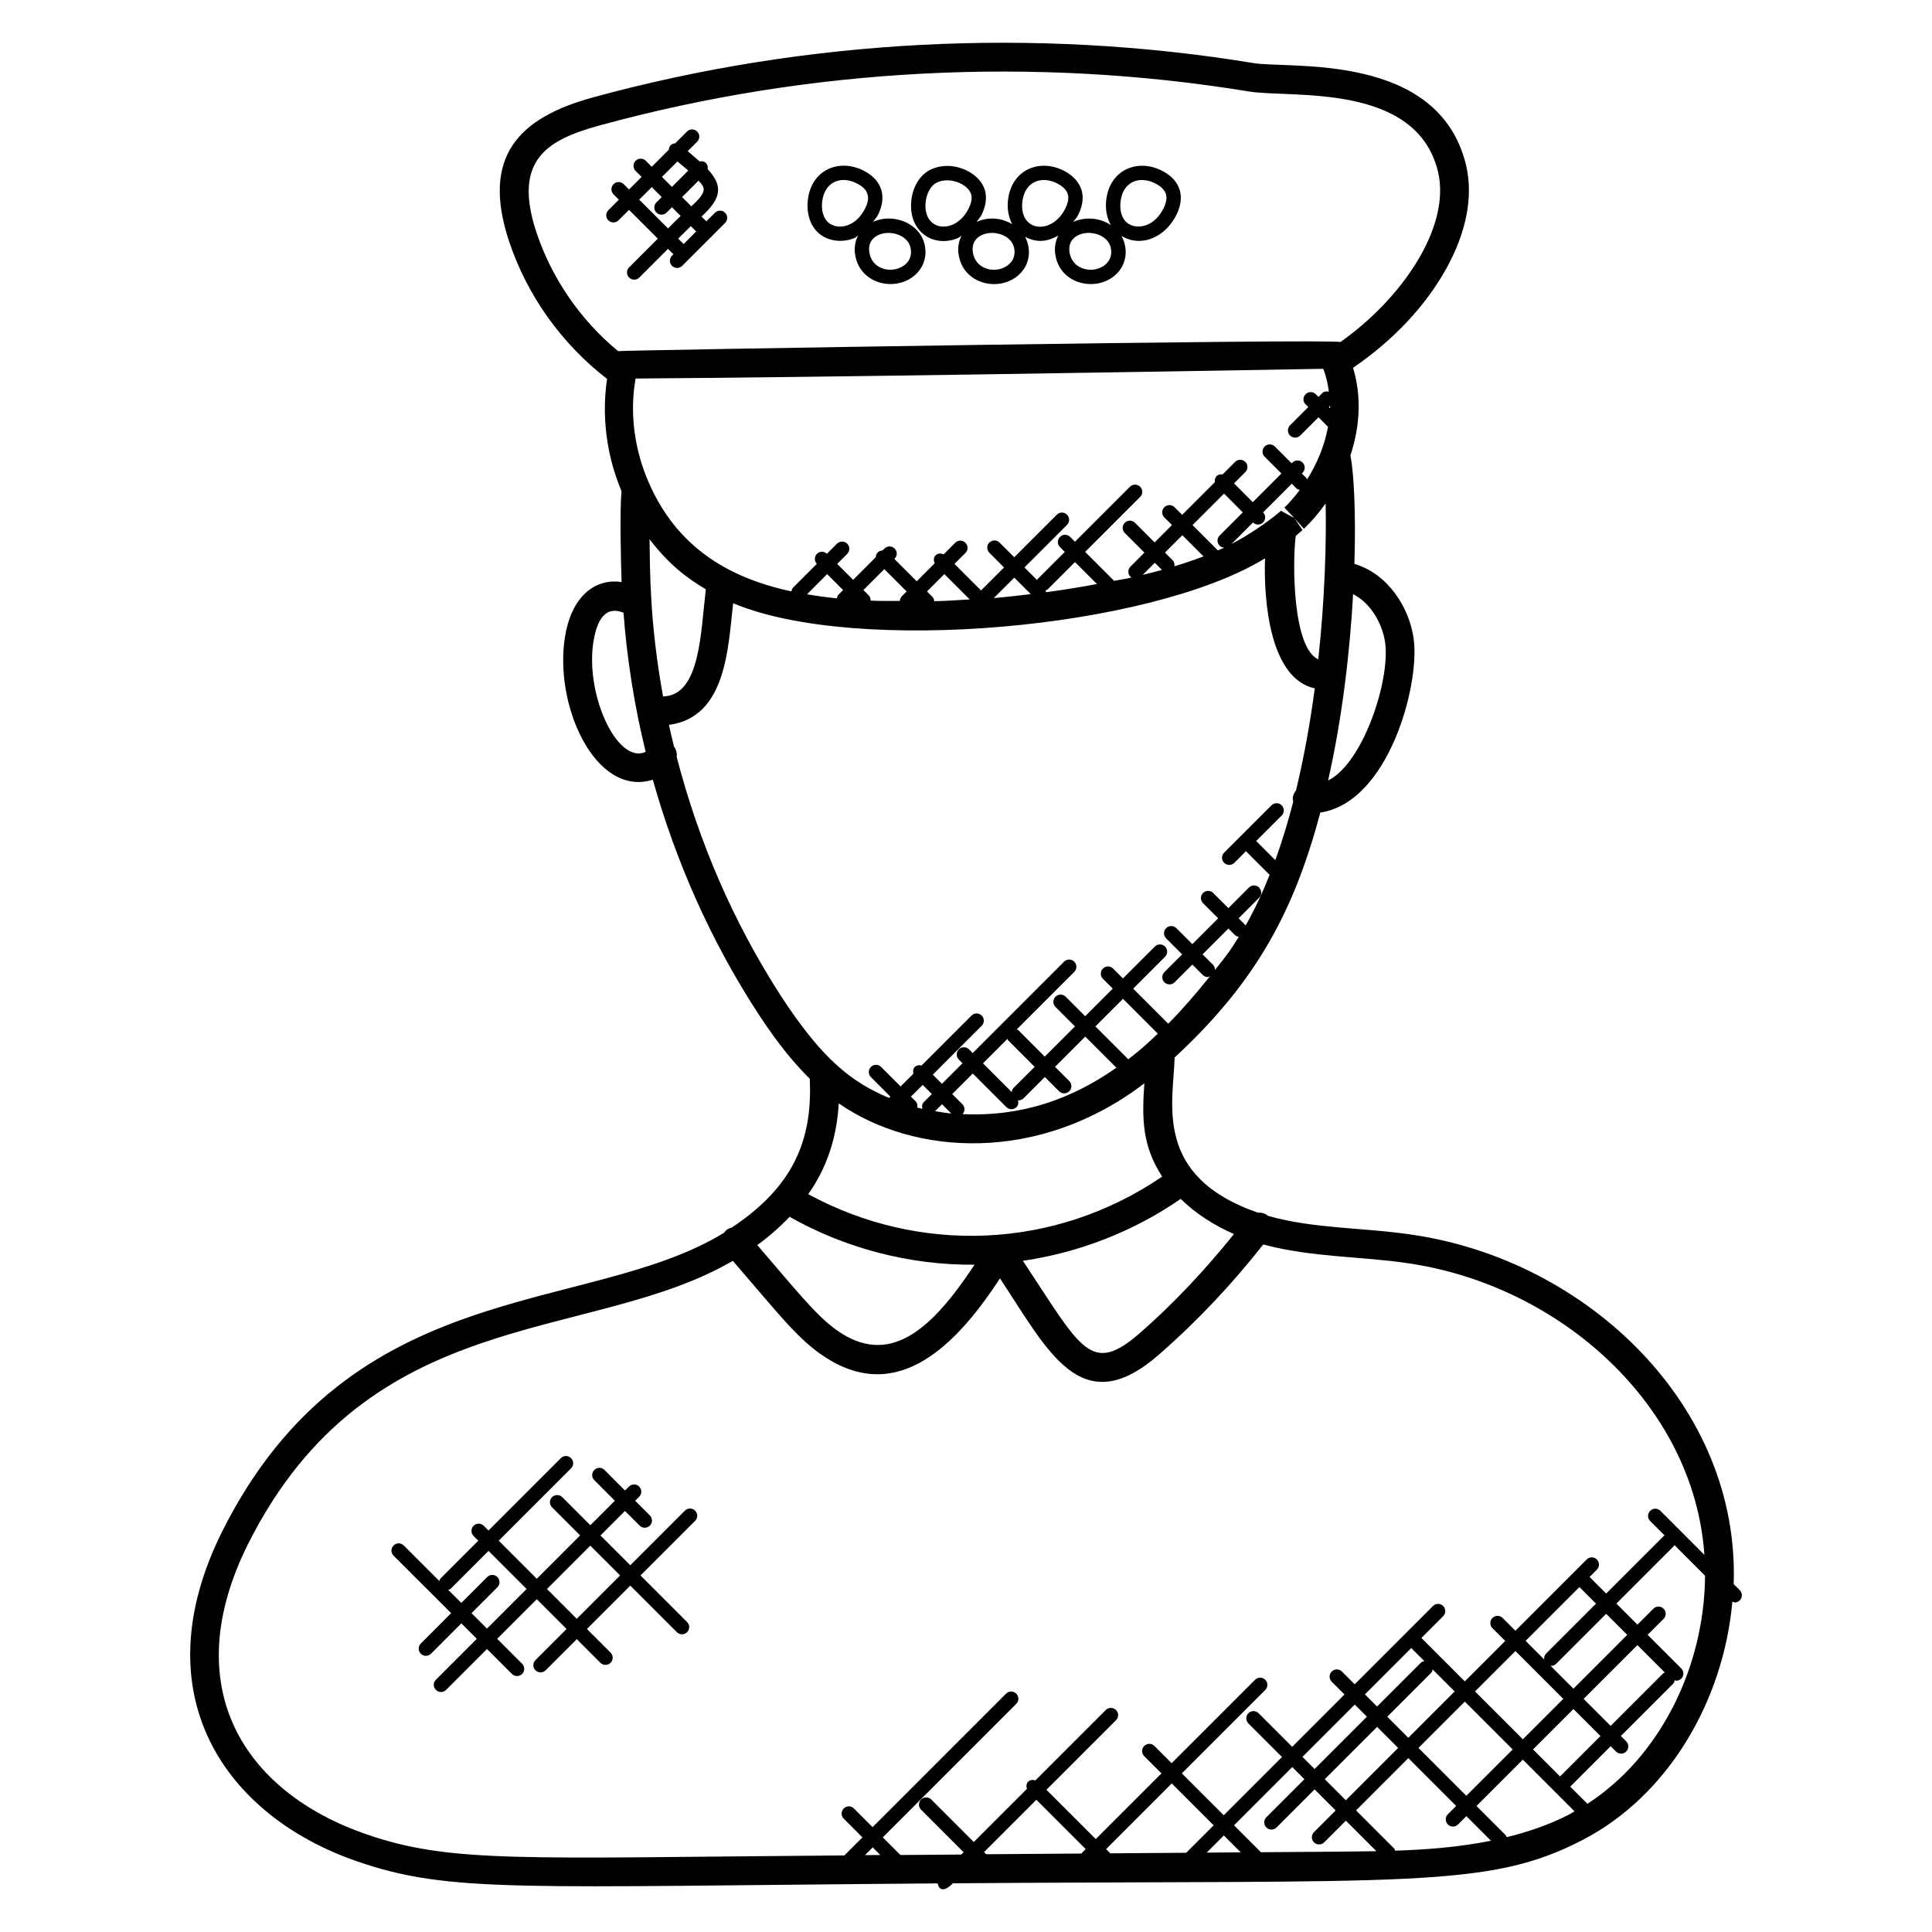 <?xml version="1.0" encoding="UTF-8"?>
<!-- Uploaded to: SVG Repo, www.svgrepo.com, Generator: SVG Repo Mixer Tools -->
<svg fill="#000000" width="800px" height="800px" version="1.1" viewBox="144 144 512 512" xmlns="http://www.w3.org/2000/svg">
 <g>
  <path d="m370.43 207.08c0.352-0.145 0.625-0.457 0.961-0.648-0.703 1.398-1.031 3-0.824 4.703 1.09 8.945 12.602 10.727 17.223 4.312 1.848-2.574 1.969-6.199 0.297-9.008-2.281-3.856-7.914-5.762-12.727-3.664 0.449-0.633 0.984-1.16 1.344-1.887 2.398-4.894 0.93-8.992-3.359-11.41-6.703-3.762-14.551-0.617-15.297 7.887-0.32 3.625 0.887 6.879 3.246 8.703 2.504 1.957 6.144 2.262 9.137 1.012zm14.375 1.305c0.879 1.488 0.824 3.527-0.113 4.84-2.633 3.625-9.656 2.984-10.336-2.551-0.109-0.855-0.086-2.457 1.211-3.609 2.59-2.312 7.574-1.48 9.238 1.32zm-13.328-15.57c2.742 1.566 3.191 3.602 1.801 6.406-2.414 4.879-7.031 5.863-9.648 3.848-1.305-1.016-1.984-3.062-1.777-5.352 0.52-5.731 5.266-7.371 9.625-4.902z"/>
  <path d="m397.87 207.08c0.352-0.145 0.617-0.457 0.953-0.641-0.703 1.398-1.039 3-0.824 4.703 1.09 8.984 12.656 10.711 17.223 4.312 1.785-2.481 1.914-5.922 0.434-8.695 3.305 1.695 5.887 1.266 8.793-0.32-0.703 1.398-1.039 3-0.824 4.703 1.098 9 12.656 10.68 17.223 4.32 1.84-2.551 1.961-6.137 0.336-8.953 5.418 3.258 11.727 0.215 14.594-5.602 2.367-4.816 1.008-8.953-3.359-11.41-6.703-3.762-14.551-0.617-15.297 7.887-0.207 2.344 0.281 4.488 1.25 6.238-2.832-1.848-6.602-2.289-9.953-0.824 0.449-0.625 0.984-1.16 1.336-1.879 1.137-2.297 1.449-4.535 0.895-6.465-0.566-1.977-2.07-3.734-4.246-4.961-6.695-3.754-14.551-0.641-15.305 7.887-0.199 2.246 0.25 4.297 1.129 6.008-3.176-1.824-6.481-1.887-9.441-0.586 0.449-0.633 0.992-1.168 1.352-1.895 1.129-2.305 1.434-4.543 0.887-6.465-0.574-1.977-2.082-3.734-4.25-4.945-3.328-1.863-7.289-2.039-10.41-0.418-2.688 1.406-4.559 4.586-4.887 8.305-0.703 8.062 5.969 12.391 12.395 9.695zm52.672-14.266c2.777 1.582 3.191 3.609 1.801 6.406-2.418 4.891-7.043 5.836-9.641 3.836-1.305-1.016-1.984-3.062-1.777-5.352 0.512-5.719 5.258-7.359 9.617-4.891zm-12.68 15.57c0.879 1.488 0.832 3.527-0.121 4.848-2.625 3.633-9.641 2.953-10.328-2.566-0.105-0.848-0.082-2.449 1.215-3.609 2.547-2.266 7.539-1.527 9.234 1.328zm-13.32-15.57c0.75 0.426 2.062 1.328 2.441 2.688 0.367 1.266-0.152 2.719-0.648 3.719-3.465 7.062-12.113 6.32-11.426-1.504 0.52-5.742 5.281-7.363 9.633-4.902zm-12.305 15.57c0.008 0 0.008 0 0 0 0.887 1.488 0.832 3.527-0.113 4.848-2.641 3.648-9.648 2.953-10.336-2.559-0.105-0.848-0.082-2.449 1.215-3.609 2.57-2.289 7.562-1.52 9.234 1.32zm-20.09-15.93c2.008-1.062 4.719-0.801 6.769 0.359 0.75 0.426 2.055 1.328 2.449 2.688 0.367 1.258-0.152 2.711-0.648 3.719-3.465 7.062-12.105 6.238-11.426-1.504 0.215-2.406 1.336-4.469 2.856-5.262z"/>
  <path d="m202.96 549.68c-21.84 43.68 1.047 75.602 35.543 87.555 24.785 8.586 43.152 6.711 153.97 5.887 0.441 1.855 1.727 2.305 4.062-0.031 121.17-0.895 141.71 1.535 166.81-11.449 22.664-11.711 37.383-36.746 39.754-63.219 0.207 0.078 0.383 0.25 0.602 0.25 0.488 0 0.977-0.184 1.352-0.559 0.75-0.75 0.75-1.953 0-2.703l-1.609-1.609c1.633-47.328-38.809-85.746-85.008-92.562-13.129-1.984-25.938-1.527-38.375-5.008-0.832-0.703-1.695-0.93-2.688-0.863-27.855-9.633-22.426-29.055-22.082-41.121 21.961-20.32 31.77-39.266 38.609-64.914 18.145-2.727 26.383-33.863 24.754-45.938-1.113-8.359-6.816-17.328-15.719-19.961 0.418-13.793-0.168-24.383-1.062-28.73 2.609-7.832 2.938-15.961 0.695-23.23 10.457-7.16 19-16.082 24.617-26.113v-0.008c5.434-9.742 7.289-19.258 5.352-27.543-7.223-30.129-46.695-25.504-56.352-27.098-57.953-9.52-118.49-6.367-175.07 9.105-19.664 5.383-29.609 15.68-22.242 38.008 4.746 14.406 13.961 27.289 26.008 36.586-1.465 9.816-0.176 20.23 3.824 29.738-0.473 5.215-0.176 18.871 0.031 24.098-6.312-0.984-12.879 2.938-14.879 13.809-3.383 18.383 7.824 43.395 23.152 38.578 6.129 21.809 15.336 42.488 27.41 61.207 3.727 5.746 8.344 12.289 14.176 18.031 0.793 16.398-4.457 28.688-20.703 39.473-1.297 0.328-1.52 0.727-2.016 1.352-36.07 22.129-98.566 10.648-132.91 78.984zm170.27 85.945 2.047-2.047 2.016 2.016zm45.422-14.664 13.07 13.07-1.016 1.016c-0.047 0.047-0.031 0.105-0.07 0.16l-25.289 0.184-0.566-0.566zm39.699 14.039-20.113 0.152-1.113-1.113 17.41-17.41 11.098 11.098zm9.977-4.582 4.473 4.473-9.008 0.07zm9.832 4.438-7.129-7.129 15.434-15.434 3.215 3.215-10.082 10.082c-0.75 0.75-0.75 1.953 0 2.703 0.742 0.742 1.945 0.75 2.703 0l10.082-10.082 5.578 5.578-5.746 5.746c-0.75 0.75-0.75 1.953 0 2.703 0.742 0.742 1.945 0.75 2.703 0l5.746-5.746 8.098 8.098c-6.691 0.113-11.699 0.125-30.602 0.266zm39.84-54.109 3.473 3.473c-0.305 0.082-0.633 0.121-0.871 0.359l-11.664 11.664-3.215-3.215zm44.559-16.164 4.398 4.398-13.238 13.238c-0.434 0.434-0.543 1-0.473 1.566l-4.945-4.945zm-12.293 43.035 10.711-10.711 7.16 7.16-10.711 10.711zm13.414-13.402 14.25-14.25 7.297 7.297c-0.16 0.082-0.352 0.07-0.488 0.207l-13.898 13.906zm-2.703-2.703-6.129-6.129c0.078 0.008 0.137 0.09 0.215 0.09 0.488 0 0.977-0.184 1.352-0.559l13.238-13.238 5.578 5.578zm-2.695 2.703-10.711 10.711-12.68-12.68 10.711-10.711zm-13.41 13.402-12.281 12.281-12.68-12.68 12.281-12.281zm-17.176 19.879c0.742 0.742 1.945 0.75 2.703 0l2.199-2.199 6.519 6.519c-8.359 1.672-16.969 2.359-25.41 2.633-0.09-0.191-0.078-0.414-0.238-0.574l-10.105-10.105 13.855-13.855 12.672 12.68-2.199 2.199c-0.746 0.75-0.746 1.953 0.004 2.703zm-27.039-6.414-5.578-5.578 13.863-13.863 5.578 5.578zm16.559-16.555-5.578-5.578 11.664-11.664c0.238-0.238 0.273-0.566 0.359-0.871l5.832 5.832zm-10.977-5.582-13.863 13.863-3.215-3.215 13.863-13.863zm37.016 31.93c-0.09-0.176-0.07-0.383-0.223-0.527l-7.746-7.746 12.281-12.281 13.703 13.703c-0.48 0.266-0.938 0.586-1.434 0.84-5.254 2.707-10.844 4.602-16.582 6.012zm21.426-8.852-4.551-4.551 10.711-10.711 1.414 1.414c0.742 0.742 1.953 0.75 2.703 0s0.75-1.953 0-2.703l-1.414-1.414 13.906-13.906c0.246-0.246 0.281-0.582 0.367-0.895 0.137 0.031 0.246 0.16 0.383 0.16 0.488 0 0.977-0.184 1.352-0.559 0.75-0.75 0.75-1.953 0-2.703l-8.914-8.91 4.223-4.223c0.75-0.75 0.75-1.953 0-2.703s-1.953-0.75-2.703 0l-4.223 4.223-5.578-5.578 15.238-15.238c0.082-0.078 0.062-0.199 0.121-0.289l8.137 8.137c-0.164 24.211-11.891 47.969-31.172 60.449zm-93.664-150.98c-7.543 9.352-15.754 18.199-24.785 26.098-13.273 11.625-15.711 4.223-31.16-19.016 14.945-2.168 29.441-7.832 41.816-16.406 4.106 4.019 9.062 7.109 14.129 9.324zm-82.492-39.535 2.426 2.426-2.137 2.137c-0.496 0.496-0.543 1.176-0.367 1.809-0.457-0.105-0.91-0.238-1.367-0.359 0.105-0.586 0.023-1.199-0.434-1.656l-1.238-1.246zm5.121 5.125 2.457 2.457c-1.457-0.137-2.879-0.375-4.305-0.617zm5.402 0.008-2.703-2.703 5.449-5.449 8.902 8.902c0.754 0.754 1.961 0.734 2.703 0 0.504-0.504 0.543-1.191 0.359-1.84 0.055 0.008 0.09 0.062 0.152 0.062 0.488 0 0.977-0.184 1.352-0.559l5.633-5.633 3.769 3.769c0.754 0.754 1.961 0.734 2.703 0 0.75-0.75 0.75-1.953 0-2.703l-3.769-3.769 8.008-8.008 8.25 8.25c-11.84 8.297-25.023 13.008-40.762 12.297 0.672-0.75 0.68-1.895-0.047-2.617zm11.949-17.352c0.078 0.121 0.055 0.281 0.168 0.398l7.031 7.039-5.641 5.633c-0.289 0.289-0.375 0.68-0.434 1.055l-7.617-7.625zm32.012 5.434-8.719-8.719 7.312-7.312 9.23 9.238c-2.594 2.449-4.059 3.887-7.824 6.793zm22.977-23.672c0.008-0.504-0.16-1-0.543-1.383l-2.75-2.75 6.848-6.848 1.793 1.793c0.266 0.266 0.625 0.328 0.969 0.406-2.758 4.43-3.644 5.394-6.316 8.781zm45.102-86.645c1.328 9.914-5.848 31.863-15.121 36.426 3.824-17 5.793-34.48 6.617-49.375 4.707 2.367 7.832 7.918 8.504 12.949zm-17.727 4.32c-6.754-2.969-6.914-25.359-5.977-32.711 0.008-0.008 1.793-1.527 1.793-1.527l-2.152-3.207-3.559-1.914c-1.938 1.762-7.894 6.16-13.09 8.777l5.68-5.68c0.367 0.352 0.84 0.551 1.32 0.551 1.664 0 2.543-2 1.359-3.231l7.602-7.602 1.289 1.297c0.23 0.23 0.543 0.258 0.832 0.344-1.281 1.703-2.625 3.312-4.082 4.703 3.238 3.383 2.062 2.106 5.176 5.609 2.07-2.07 3.305-3.336 5.754-6.711 0.215 9.75-0.152 24.727-1.945 41.301zm-130.16-22.582 4.231 4.231-1.266 1.266c-0.25 0.25-0.297 0.594-0.383 0.922-2.594-0.25-5.25-0.617-7.922-1.07zm10.992 5.598-1.375-1.375 5.535-5.535 5.914 5.91-1.266 1.266c-0.344 0.344-0.496 0.801-0.52 1.25-2.258-0.031-4.527 0.039-6.785-0.047-0.312-0.016-0.656-0.039-0.969-0.055 0.012-0.508-0.141-1.02-0.535-1.414zm17.402 1.586c-0.055-0.406-0.16-0.816-0.473-1.129l-1.457-1.457 4.602-4.602 6.719 6.719c-3.133 0.18-6.262 0.398-9.391 0.469zm29.457-2.879c0.191-0.09 0.414-0.078 0.574-0.238l7.258-7.258 5.824 5.824c-4.481 0.832-8.961 1.566-13.465 2.168 0-0.176-0.137-0.32-0.191-0.496zm18.207-2.512-7.68-7.68 14.574-14.566c0.75-0.75 0.75-1.953 0-2.695-0.75-0.75-1.953-0.75-2.703 0l-14.574 14.566-1.273-1.273c-0.75-0.75-1.953-0.75-2.695 0-0.75 0.75-0.75 1.953 0 2.703l1.273 1.273-7.258 7.25c-0.062 0.062-0.039 0.145-0.082 0.215l-3.352-3.352 11.281-11.273c0.75-0.75 0.75-1.953 0-2.703-0.742-0.742-1.945-0.754-2.703 0l-11.281 11.273-3.894-3.887c-0.75-0.75-1.953-0.75-2.703 0s-0.75 1.953 0 2.695l3.887 3.894-6.098 6.098-7.031-7.031 2.902-2.902c0.75-0.75 0.75-1.953 0-2.703s-1.953-0.75-2.703 0l-3.078 3.078c-0.711-0.328-1.527-0.344-2.113 0.246-0.582 0.582-0.574 1.406-0.246 2.113l-4.769 4.769-5.914-5.91 0.062-0.062c0.75-0.75 0.75-1.953 0-2.695-0.75-0.75-1.953-0.75-2.703 0l-0.504 0.504c-0.457 0.016-0.922 0.176-1.273 0.527-0.352 0.352-0.512 0.816-0.527 1.273l-5.984 5.984-4.231-4.223 2.656-2.656c0.75-0.75 0.75-1.953 0-2.703s-1.953-0.75-2.703 0l-2.672 2.672c-0.75-0.703-1.914-0.711-2.648 0.023-0.734 0.734-0.727 1.902-0.023 2.648l-6.336 6.336c-0.266 0.266-0.328 0.625-0.398 0.969-17.457-3.746-30.504-12.258-37.738-28.672-3.93-8.879-5.184-18.734-3.559-27.746 48.551-0.32 133.64-1.719 182.23-2.574 0.785 1.969 1.223 4 1.488 6.055-0.617-0.145-1.266-0.09-1.754 0.391l-1 1-0.711-0.711c-0.75-0.75-1.953-0.75-2.703 0s-0.75 1.953 0 2.695l0.711 0.711-4.832 4.832c-0.75 0.75-0.75 1.953 0 2.703 0.375 0.375 0.855 0.559 1.352 0.559 0.488 0 0.977-0.184 1.352-0.559l4.832-4.832 2.527 2.527c-0.902 4.938-2.879 9.742-5.535 13.938-0.062-0.082-0.039-0.199-0.113-0.273l-1.289-1.289 0.199-0.199c0.75-0.75 0.75-1.953 0-2.703s-1.953-0.75-2.703 0l-0.199 0.199-4.449-4.449c-0.742-0.742-1.945-0.754-2.703 0-0.75 0.75-0.75 1.953 0 2.703l4.449 4.449-7.594 7.594-4.969-4.977 2.992-2.992c0.75-0.75 0.75-1.953 0-2.703s-1.953-0.75-2.703 0l-3.32 3.32c-0.574-0.078-1.145 0.016-1.586 0.457-0.434 0.434-0.535 1.016-0.457 1.586l-8.672 8.672-2.023-2.023c-0.75-0.75-1.953-0.75-2.703 0s-0.75 1.953 0 2.703l2.023 2.023-4.594 4.602-5.207-5.207c-0.75-0.75-1.953-0.75-2.703 0s-0.75 1.953 0 2.703l5.207 5.207-3.703 3.703c-0.75 0.75-0.75 1.953 0 2.703 0.105 0.105 0.266 0.082 0.391 0.16-0.238 0.055-0.496 0.121-0.734 0.176-1.277 0.285-2.629 0.469-3.973 0.742zm-22.09 3.512c-3.266 0.383-6.527 0.777-9.801 1.047l5.426-5.418zm-97.449 27.117c-3.609-19.785-3.449-33.746-3.586-41.664 4.984 6.481 9.48 10.039 14.914 13.266-1.359 11.465-1.477 28.191-11.328 28.398zm176.76-76.344-0.328-0.328 0.367-0.367c0 0.238-0.031 0.465-0.039 0.695zm-46.441 40.922 1.895 1.895c-1.734 0.473-3.434 0.918-5.098 1.312zm4.734-0.664-2.039-2.039 4.602-4.594 5.602 5.602c-2.574 0.992-5.152 1.855-7.711 2.625 0.082-0.57-0.012-1.148-0.453-1.594zm11.914-2.594c-0.039-0.047-0.023-0.105-0.062-0.145l-6.586-6.586 8.344-8.344 4.969 4.977-6.137 6.137c-0.75 0.75-0.75 1.953 0 2.695 0.336 0.336 0.777 0.473 1.223 0.504-0.582 0.266-1.168 0.5-1.75 0.762zm-180.57-84.441c-6.418-19.473 3.414-24.543 17.016-28.262 55.543-15.191 114.95-18.266 171.81-8.945 11 1.832 44.441-2.582 50.16 21.328 3.449 14.734-9.785 33.777-25.906 45.09-1.535-0.969-190.94 2.176-191.4 2.398-10-8.254-17.625-19.344-21.68-31.609zm15.254 108c0.922-5.07 3.055-9.039 7.863-7.062 0.938 12.434 2.902 24.746 5.871 36.863-7.637 3.519-16.332-15.777-13.734-29.801zm21.961 31.199c0.137-1-0.113-1.992-0.711-2.793-0.473-1.914-0.93-3.832-1.352-5.754 15.41-1.984 15.688-21.023 17.023-32.242 32.359 13.711 110.36 6.879 140.95-11.887-0.391 11.68 1.398 31.898 13.184 34.457-1.184 8.914-2.809 18.098-4.977 27.055-0.434 0.551-0.77 1.176-0.84 1.922-0.031 0.367 0.047 0.711 0.113 1.055-1.375 5.312-2.945 10.512-4.754 15.496l-5.07-5.07 6.762-6.762c0.75-0.75 0.75-1.953 0-2.703s-1.953-0.75-2.703 0l-12.543 12.535c-0.75 0.75-0.75 1.953 0 2.703 0.742 0.742 1.945 0.75 2.703 0l3.078-3.078 6.273 6.273c-1.895 4.754-4.008 9.266-6.375 13.441-0.039-0.039-0.023-0.098-0.062-0.137l-1.793-1.793 5.441-5.441c0.75-0.75 0.75-1.953 0-2.703s-1.953-0.75-2.703 0l-5.441 5.441-4.008-4.008c-0.75-0.75-1.953-0.75-2.703 0s-0.75 1.953 0 2.703l4.008 4.008-6.848 6.848-4.238-4.238c-0.75-0.75-1.953-0.75-2.703 0s-0.75 1.953 0 2.703l4.238 4.238-4.703 4.703c-0.75 0.75-0.75 1.953 0 2.703 0.742 0.742 1.945 0.75 2.703 0l4.703-4.703 2.75 2.75c0.375 0.375 0.855 0.559 1.352 0.559 0.23 0 0.406-0.176 0.617-0.258-3.879 4.832-7.543 9.031-11.105 12.625l-9.297-9.297 8.449-8.449c0.75-0.75 0.75-1.953 0-2.703s-1.953-0.75-2.703 0l-8.449 8.449-2.609-2.609c-0.742-0.75-1.945-0.754-2.703 0-0.75 0.75-0.75 1.953 0 2.703l2.609 2.609-7.312 7.312-5.168-5.168c-0.75-0.75-1.953-0.75-2.703 0s-0.75 1.953 0 2.703l5.168 5.168-8.008 8.008-7.031-7.039c-0.105-0.105-0.266-0.09-0.398-0.168l15.25-15.25c0.75-0.75 0.75-1.953 0-2.703s-1.953-0.75-2.703 0l-24.215 24.215-0.977-0.984c-0.742-0.742-1.945-0.754-2.695 0-0.75 0.75-0.75 1.953 0 2.703l0.977 0.977-5.449 5.449-2.426-2.426 12.961-12.961c0.75-0.75 0.75-1.953 0-2.695-0.742-0.742-1.945-0.754-2.703 0l-13.238 13.23c-0.625-0.152-1.289-0.105-1.777 0.383s-0.535 1.152-0.383 1.777l-3.391 3.391-5.168-5.168c-0.742-0.742-1.945-0.754-2.695 0-0.75 0.75-0.75 1.953 0 2.703l5.16 5.168-0.352 0.352c-9.793-4.137-17.609-10.008-28.824-27.289-12.426-19.309-21.527-40.328-27.457-63.039zm42.945 91.762c20.055 13.945 53.145 15.977 80.992-5.312-0.672 9.344-0.582 16.566 4.719 24.719-28.512 19.449-64.488 20.617-93.801 4.656 4.859-6.863 7.555-14.789 8.09-24.062zm-13.031 30.062c14.566 8.238 31.609 12.84 49.023 12.695-11.266 17.055-22.473 27.402-36.625 17.281-5.672-4.078-11.129-11.121-20.953-22.48 3.176-2.32 6.023-4.824 8.555-7.496zm-15.035 11.672c11.336 13.105 16.504 19.871 22.984 24.512 19.145 13.734 34.895-0.031 47.801-19.863 12.742 19.152 21.48 38.312 42.258 20.098 10.047-8.785 19.266-18.586 27.52-29.09 12.91 3.465 26.082 3.113 38.527 5 40.281 5.938 75.672 37.672 78.379 77.258l-11.664-11.672c-0.75-0.75-1.953-0.75-2.703 0s-0.75 1.953 0 2.703l3.863 3.863c-0.09 0.062-0.207 0.039-0.289 0.121l-15.238 15.238-4.398-4.398 1.938-1.93c0.75-0.75 0.75-1.953 0-2.703s-1.953-0.75-2.703 0l-18.887 18.887-3.383-3.383c-0.75-0.75-1.953-0.75-2.703 0s-0.75 1.953 0 2.703l3.383 3.383-10.711 10.711-11.496-11.496 5.769-5.769c0.75-0.75 0.75-1.953 0-2.703s-1.953-0.75-2.703 0l-20.746 20.746-3.383-3.383c-0.75-0.75-1.953-0.75-2.703 0s-0.75 1.953 0 2.703l3.383 3.383-13.863 13.863-8.902-8.902c-0.75-0.75-1.953-0.75-2.703 0s-0.75 1.953 0 2.703l8.902 8.902-15.434 15.434-11.098-11.098 22.105-22.105c0.75-0.75 0.75-1.953 0-2.695-0.75-0.75-1.953-0.75-2.703 0l-22.105 22.105-4.566-4.566c-0.75-0.75-1.953-0.75-2.703 0s-0.75 1.953 0 2.703l4.566 4.566-17.41 17.41-13.07-13.07 18.434-18.434c0.75-0.75 0.75-1.953 0-2.703s-1.953-0.75-2.703 0l-18.664 18.664c-0.664-0.215-1.375-0.199-1.902 0.328-0.527 0.527-0.543 1.246-0.328 1.902l-14.09 14.09-11.266-11.266c-0.75-0.742-1.953-0.754-2.703 0-0.75 0.75-0.75 1.953 0 2.695l11.266 11.273-0.617 0.617-16.121 0.121-4.672-4.68 35.367-35.375c0.75-0.75 0.75-1.953 0-2.703s-1.953-0.75-2.703 0l-35.367 35.375-4.953-4.953c-0.75-0.742-1.953-0.754-2.695 0-0.75 0.75-0.75 1.953 0 2.703l4.953 4.961-4.785 4.785c-85.578 0.633-104.2 2.184-126.79-5.648-32.281-11.176-50.219-38.879-31.23-76.914 32.273-64.172 90.395-52.863 128.46-75.008z"/>
  <path d="m310.7 199.61 7.633 7.633-7.609 7.609c-0.75 0.75-0.75 1.953 0 2.703 0.742 0.742 1.945 0.75 2.695 0l7.609-7.609 1.434 1.434-0.375 0.375c-0.75 0.75-0.75 1.953 0 2.695 0.742 0.742 1.945 0.75 2.703 0l7.648-7.648c0.039-0.031 0.098-0.023 0.137-0.062 0.039-0.039 0.023-0.098 0.062-0.137l3.519-3.519c0.75-0.75 0.75-1.953 0-2.695-0.75-0.75-1.953-0.75-2.703 0l-2.266 2.266-1.277-1.273c5.031-4.609 5.977-7.914 1.617-12.566 0.082-0.582-0.008-1.16-0.449-1.609-0.457-0.457-1.07-0.535-1.664-0.426-0.465-0.414-3.152-2.711-3.168-2.727l2.512-2.504c0.75-0.75 0.75-1.953 0-2.695-0.742-0.742-1.945-0.754-2.703 0l-3.137 3.137c-0.426 0.039-0.855 0.16-1.184 0.488s-0.449 0.754-0.488 1.184l-4.523 4.527-1.582-1.582c-0.75-0.75-1.953-0.75-2.695 0-0.75 0.75-0.75 1.953 0 2.695l1.582 1.582-3.328 3.328-1.406-1.406c-0.75-0.75-1.953-0.75-2.695 0-0.75 0.75-0.75 1.953 0 2.695l1.406 1.406-2.785 2.785c-0.75 0.75-0.75 1.953 0 2.695 0.754 0.754 1.961 0.734 2.695 0zm14.465 9.066-1.434-1.434c0.75-0.75 2.574-2.586 3.344-3.312l1.418 1.418zm2.047-10-2.449-2.449 4.359-4.359c1.629 1.855 2.602 2.688-1.91 6.809zm-3.68-11.898c0.938 0.801 2.207 1.855 2.863 2.418l-4.328 4.328-2.641-2.641zm-6.809 6.809 2.641 2.641-1.406 1.406c-0.75 0.75-0.75 1.953 0 2.695 0.742 0.742 1.945 0.75 2.703 0l1.406-1.406 2.312 2.305c-0.984 0.93-2.383 2.344-3.344 3.312l-7.633-7.633z"/>
  <path d="m263.56 571.5-8.039 8.047c-0.75 0.75-0.75 1.953 0 2.703 0.742 0.742 1.945 0.75 2.703 0l8.039-8.047 4.098 4.098-10.84 10.84c-0.75 0.75-0.75 1.953 0 2.703 0.742 0.742 1.945 0.75 2.695 0l10.84-10.84 6.609 6.609c0.742 0.742 1.945 0.75 2.703 0 0.75-0.75 0.75-1.953 0-2.703l-6.609-6.609 10.496-10.496 7.894 7.894-8.25 8.25c-0.75 0.75-0.75 1.953 0 2.695 0.754 0.754 1.961 0.734 2.703 0l8.25-8.246 6.258 6.258c0.742 0.742 1.945 0.75 2.695 0s0.75-1.953 0-2.703l-6.258-6.258 11.488-11.488 12.344 12.344c0.742 0.742 1.945 0.75 2.703 0 0.75-0.75 0.75-1.953 0-2.695l-12.344-12.344 14.473-14.473c0.75-0.75 0.75-1.953 0-2.703s-1.953-0.75-2.703 0l-14.473 14.473-7.906-7.894 6.496-6.496 3.887 3.887c0.754 0.754 1.961 0.734 2.703 0 0.75-0.75 0.75-1.953 0-2.703l-3.887-3.887 1.055-1.055c0.75-0.75 0.75-1.953 0-2.703s-1.953-0.75-2.703 0l-1.047 1.047-5.441-5.449c-0.742-0.75-1.945-0.75-2.695 0s-0.75 1.953 0 2.703l5.441 5.449-6.496 6.496-7.441-7.441c-0.75-0.75-1.953-0.75-2.703 0s-0.75 1.953 0 2.695l7.441 7.441-11.488 11.488-10.09-10.09 19.176-19.176c0.75-0.75 0.75-1.953 0-2.695-0.75-0.75-1.953-0.75-2.703 0l-19.176 19.176-1.25-1.25c-0.75-0.75-1.953-0.75-2.703 0s-0.75 1.953 0 2.703l1.246 1.25-10.047 10.047c-0.176 0.176-0.176 0.426-0.266 0.641l-9.434-9.426c-0.75-0.75-1.953-0.75-2.703 0s-0.75 1.953 0 2.703zm36.875-17.887 7.902 7.894-11.488 11.488-7.894-7.894zm-37.02 11.438 10.047-10.047 10.09 10.09-10.496 10.496-4.098-4.098 6.856-6.856c0.75-0.75 0.75-1.953 0-2.703s-1.953-0.75-2.703 0l-6.856 6.856-3.488-3.488c0.219-0.074 0.465-0.066 0.648-0.25z"/>
 </g>
</svg>